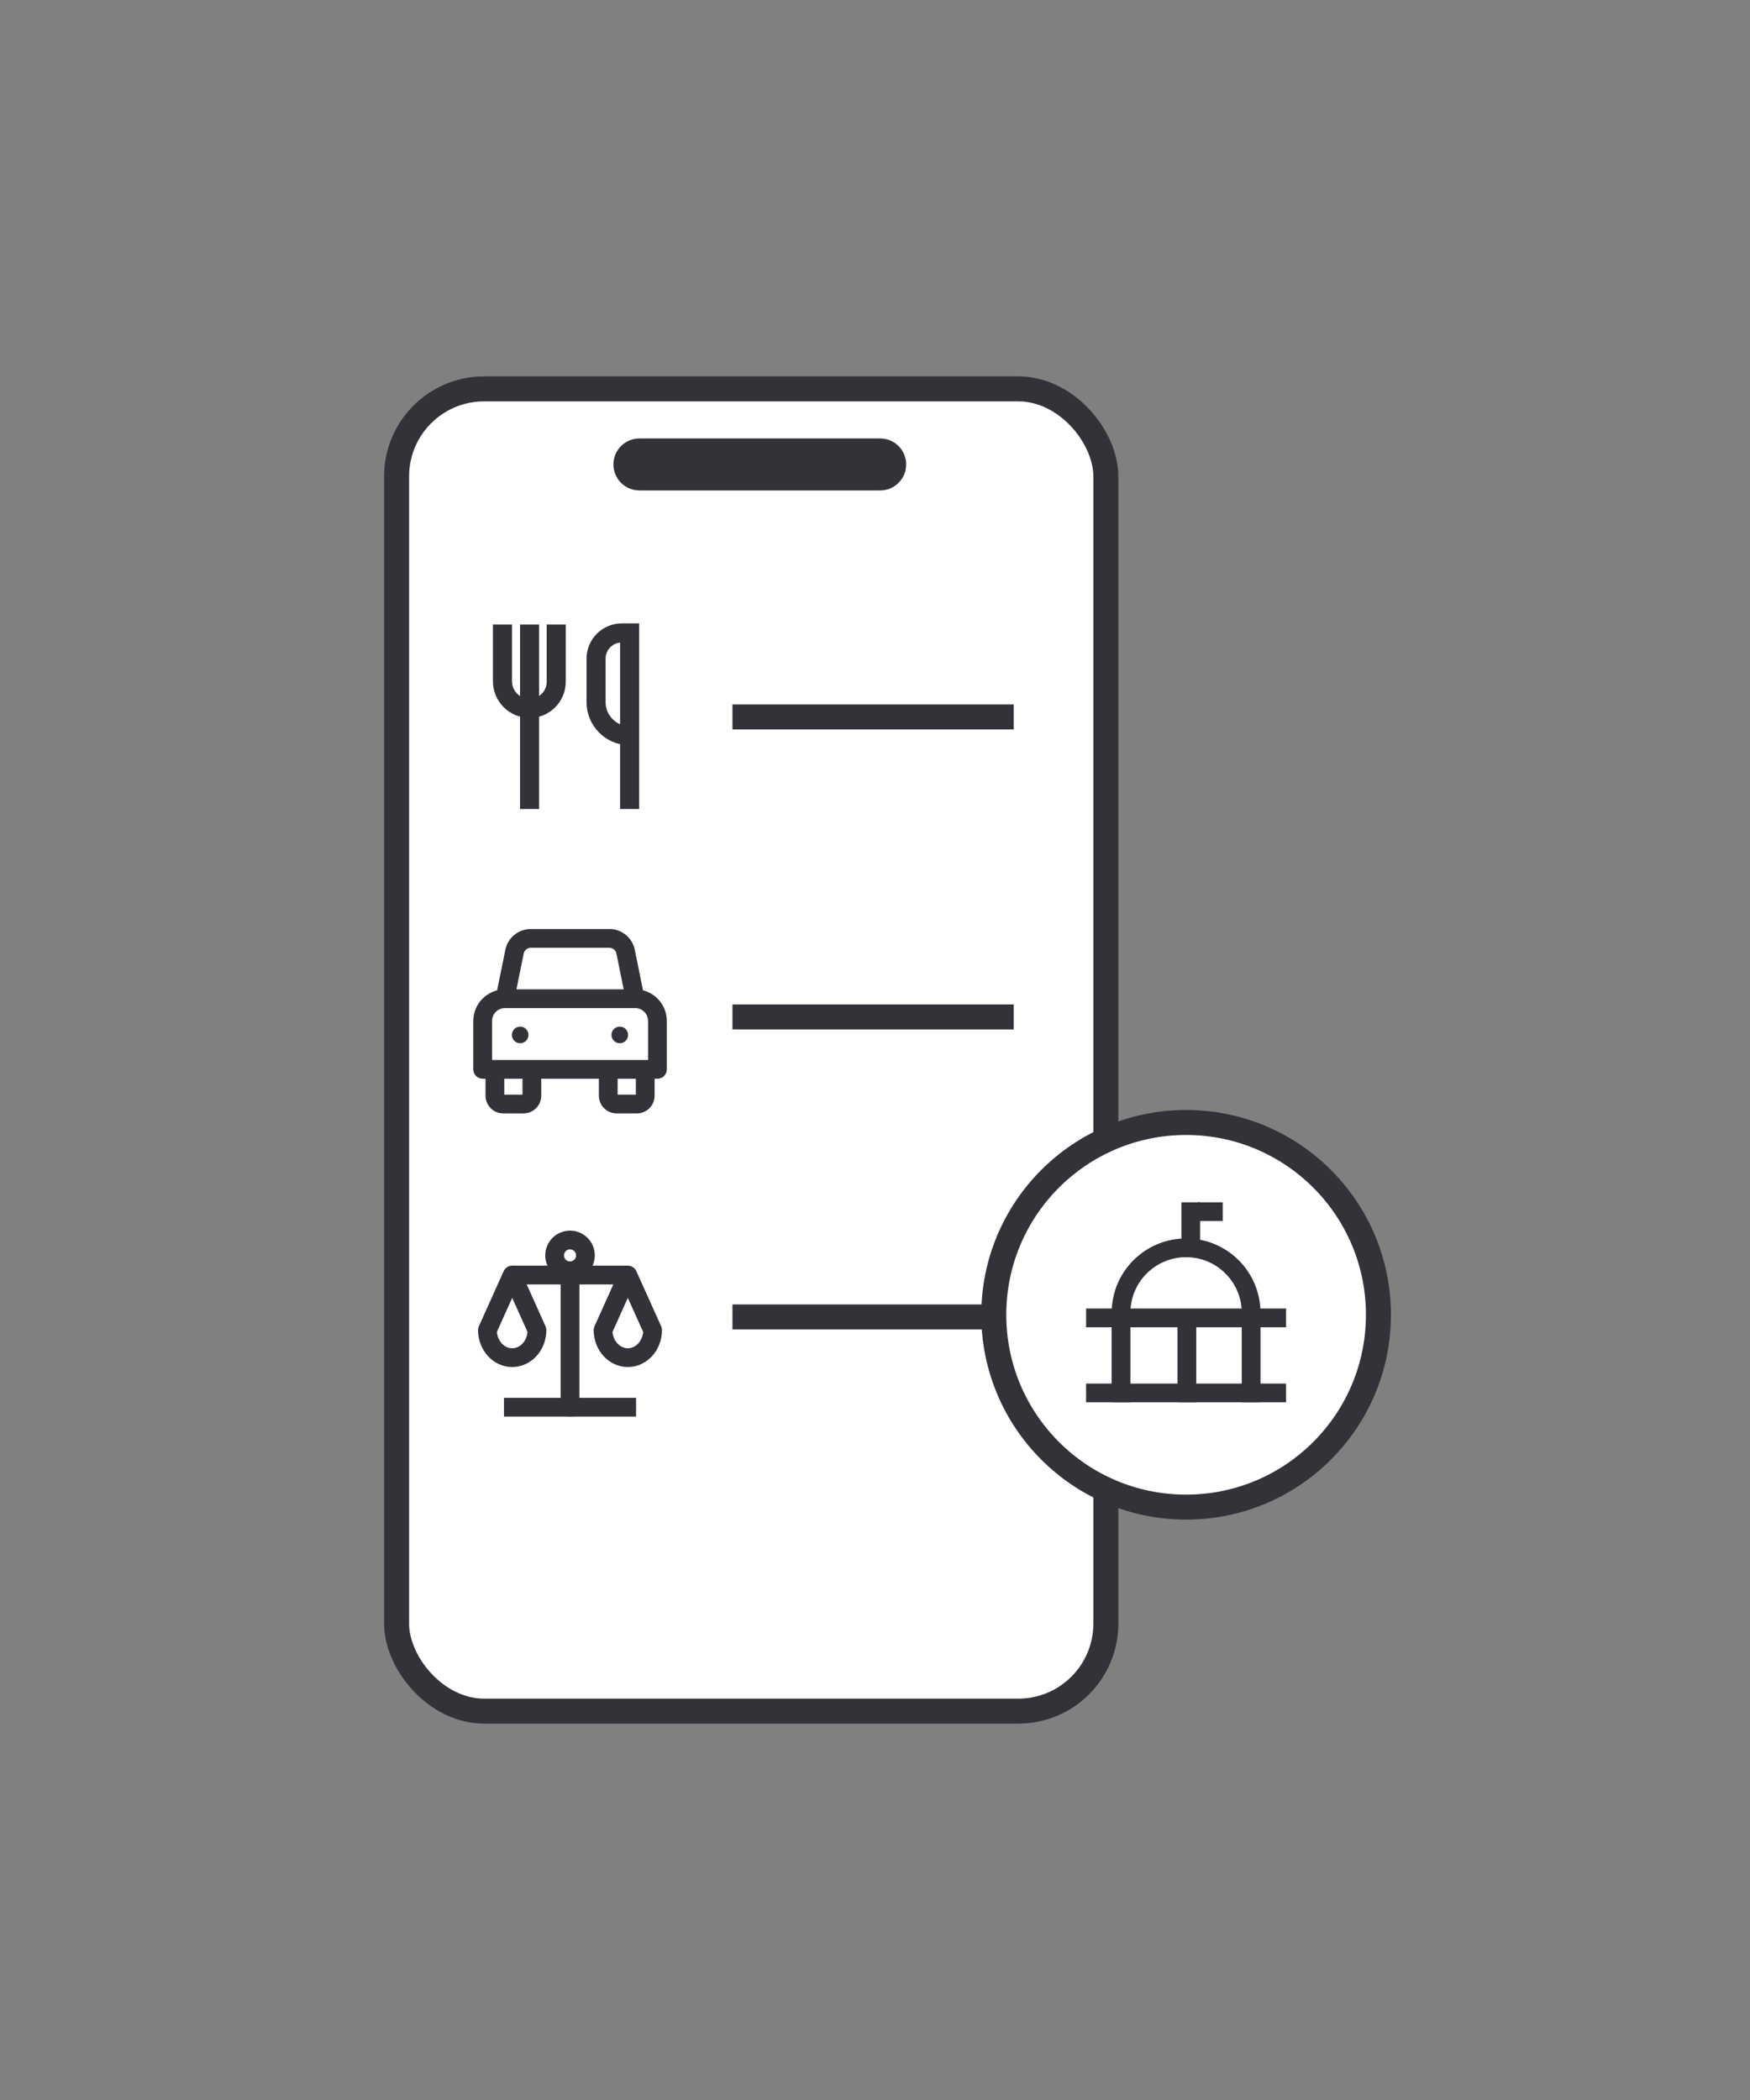 <svg width="70" height="84" viewBox="0 0 70 84" fill="none" xmlns="http://www.w3.org/2000/svg">
<rect x="0" y="0" width="70" height="84" fill="#808080" stroke="none"/>
<rect x="15.864" y="15.555" width="28.37" height="52.89" rx="3.5" fill="white" stroke="#343239"/>
<path d="M29.299 28.678H40.549" stroke="#343239"/>
<g clip-path="url(#clip0_6577_61303)">
<path d="M21.183 32.36V28.336M21.183 28.336V28.336C21.772 28.336 22.249 27.859 22.249 27.27V24.982M21.183 28.336V24.982M21.183 28.336V28.336C20.585 28.336 20.099 27.85 20.099 27.251V24.982" stroke="#343239" stroke-width="0.763"/>
<path d="M25.185 32.36V29.429M25.185 29.429V25.317H24.871C24.303 25.317 23.843 25.778 23.843 26.345V28.087C23.843 28.828 24.444 29.429 25.185 29.429V29.429Z" stroke="#343239" stroke-width="0.763"/>
</g>
<path d="M29.299 40.678H40.549" stroke="#343239"/>
<g clip-path="url(#clip1_6577_61303)">
<path d="M26.298 42.775V43.15C26.505 43.15 26.673 42.982 26.673 42.775H26.298ZM19.307 42.775H18.932C18.932 42.982 19.1 43.15 19.307 43.15V42.775ZM25.025 38.068L25.392 37.994L25.025 38.068ZM21.231 37.536V37.911H24.374V37.536V37.161H21.231V37.536ZM25.025 38.068L24.657 38.143L25.038 40.022L25.406 39.948L25.773 39.873L25.392 37.994L25.025 38.068ZM26.298 40.84H25.923V42.775H26.298H26.673V40.84H26.298ZM26.298 42.775V42.4H25.809V42.775V43.15H26.298V42.775ZM25.809 42.775H25.434V43.828H25.809H26.184V42.775H25.809ZM25.477 44.161V43.786H24.662V44.161V44.536H25.477V44.161ZM24.33 43.828H24.705V42.775H24.33H23.955V43.828H24.33ZM24.33 42.775V42.4H21.275V42.775V43.15H24.33V42.775ZM21.275 42.775H20.9V43.828H21.275H21.65V42.775H21.275ZM20.943 44.161V43.786H20.128V44.161V44.536H20.943V44.161ZM19.796 43.828H20.171V42.775H19.796H19.421V43.828H19.796ZM19.796 42.775V42.4H19.307V42.775V43.15H19.796V42.775ZM19.307 42.775H19.682V40.84H19.307H18.932V42.775H19.307ZM20.199 39.948L20.567 40.022L20.948 38.143L20.58 38.068L20.213 37.994L19.832 39.873L20.199 39.948ZM25.406 39.948V39.573H20.199V39.948V40.323H25.406V39.948ZM25.809 42.775V42.4H24.33V42.775V43.15H25.809V42.775ZM21.275 42.775V42.4H19.796V42.775V43.15H21.275V42.775ZM21.275 43.828H20.9C20.9 43.805 20.919 43.786 20.943 43.786V44.161V44.536C21.333 44.536 21.65 44.219 21.65 43.828H21.275ZM24.662 44.161V43.786C24.686 43.786 24.705 43.805 24.705 43.828H24.33H23.955C23.955 44.219 24.272 44.536 24.662 44.536V44.161ZM19.307 40.84H19.682C19.682 40.554 19.914 40.323 20.199 40.323V39.948V39.573C19.5 39.573 18.932 40.14 18.932 40.84H19.307ZM25.406 39.948V40.323C25.691 40.323 25.923 40.554 25.923 40.84H26.298H26.673C26.673 40.14 26.106 39.573 25.406 39.573V39.948ZM25.809 43.828H25.434C25.434 43.805 25.453 43.786 25.477 43.786V44.161V44.536C25.867 44.536 26.184 44.219 26.184 43.828H25.809ZM24.374 37.536V37.911C24.511 37.911 24.63 38.008 24.657 38.143L25.025 38.068L25.392 37.994C25.294 37.509 24.868 37.161 24.374 37.161V37.536ZM20.128 44.161V43.786C20.152 43.786 20.171 43.805 20.171 43.828H19.796H19.421C19.421 44.219 19.738 44.536 20.128 44.536V44.161ZM21.231 37.536V37.161C20.737 37.161 20.311 37.509 20.213 37.994L20.58 38.068L20.948 38.143C20.975 38.008 21.094 37.911 21.231 37.911V37.536Z" fill="#343239"/>
<circle cx="24.791" cy="41.397" r="0.332" fill="#343239"/>
<circle cx="20.807" cy="41.397" r="0.332" fill="#343239"/>
</g>
<path d="M29.299 52.678H40.549" stroke="#343239"/>
<g clip-path="url(#clip2_6577_61303)">
<path d="M20.158 56.288H25.443" stroke="#343239" stroke-width="0.75"/>
<path d="M20.488 51.002H25.113" stroke="#343239" stroke-width="0.75"/>
<path d="M22.801 56.288V49.681" stroke="#343239" stroke-width="0.75" stroke-linecap="round"/>
<path d="M20.488 54.306C21.035 54.306 21.479 53.812 21.479 53.204L20.488 51.002L19.497 53.204C19.497 53.812 19.941 54.306 20.488 54.306Z" stroke="#343239" stroke-width="0.75" stroke-linejoin="round"/>
<path d="M25.113 54.306C25.66 54.306 26.104 53.812 26.104 53.204L25.113 51.002L24.122 53.204C24.122 53.812 24.566 54.306 25.113 54.306Z" stroke="#343239" stroke-width="0.75" stroke-linejoin="round"/>
<circle cx="22.801" cy="50.216" r="0.616" fill="white" stroke="#343239" stroke-width="0.75"/>
</g>
<path d="M24.537 18.578C24.537 18.003 25.003 17.538 25.577 17.538L35.207 17.538C35.782 17.538 36.247 18.003 36.247 18.578C36.247 19.152 35.782 19.618 35.207 19.618L25.577 19.618C25.003 19.618 24.537 19.152 24.537 18.578Z" fill="#343239"/>
<circle cx="47.444" cy="52.592" r="7.693" fill="white" stroke="#343239"/>
<g clip-path="url(#clip3_6577_61303)">
<path d="M50.045 56.092V52.515C50.045 51.078 48.88 49.913 47.443 49.913C46.006 49.913 44.841 51.078 44.841 52.515V56.092" stroke="#343239" stroke-width="0.75"/>
<line x1="43.443" y1="52.717" x2="51.443" y2="52.717" stroke="#343239" stroke-width="0.75"/>
<line x1="47.475" y1="56.092" x2="47.475" y2="52.759" stroke="#343239" stroke-width="0.75"/>
<line x1="43.443" y1="55.717" x2="51.443" y2="55.717" stroke="#343239" stroke-width="0.75"/>
<line x1="47.631" y1="49.759" x2="47.631" y2="48.092" stroke="#343239" stroke-width="0.75"/>
<line x1="48.909" y1="48.467" x2="47.909" y2="48.467" stroke="#343239" stroke-width="0.75"/>
</g>
<defs>
<clipPath id="clip0_6577_61303">
<rect width="8" height="8" fill="white" transform="translate(18.799 24.678)"/>
</clipPath>
<clipPath id="clip1_6577_61303">
<rect width="8" height="8" fill="white" transform="translate(18.799 36.678)"/>
</clipPath>
<clipPath id="clip2_6577_61303">
<rect width="8" height="8" fill="white" transform="translate(18.799 48.678)"/>
</clipPath>
<clipPath id="clip3_6577_61303">
<rect width="8" height="8" fill="white" transform="translate(43.443 48.092)"/>
</clipPath>
</defs>
</svg>

